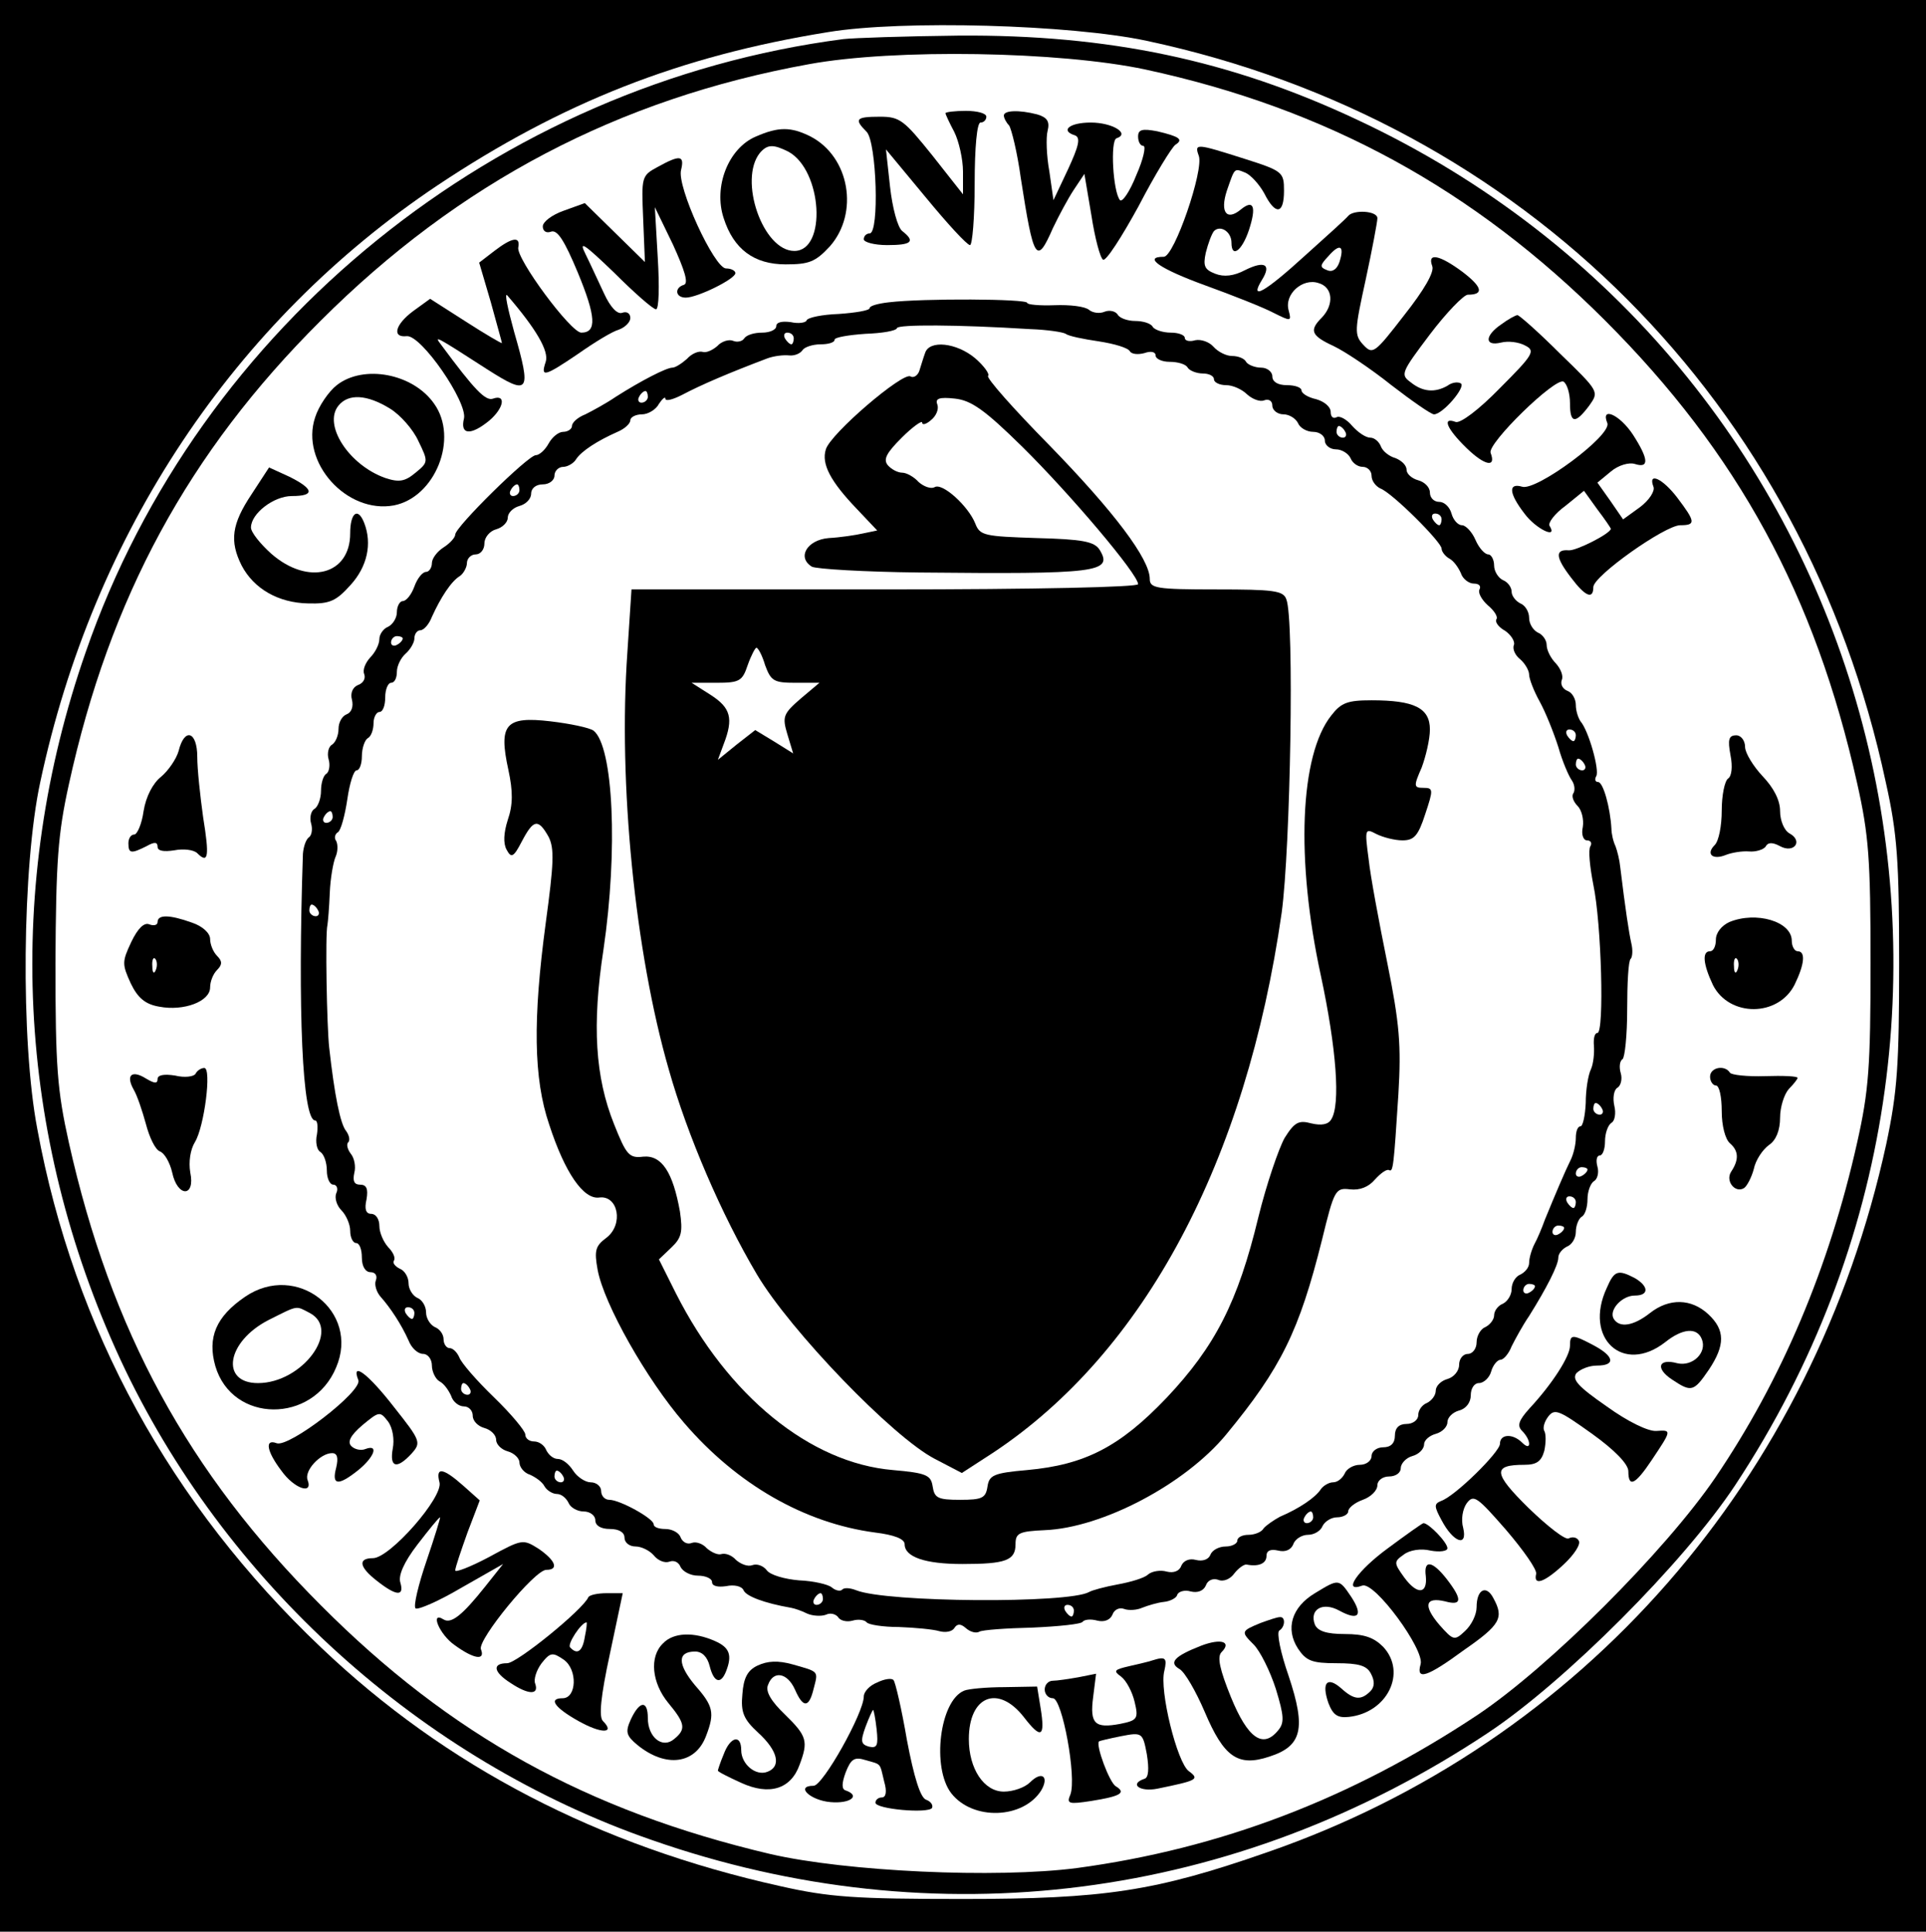 <?xml version="1.0" standalone="no"?>
<!DOCTYPE svg PUBLIC "-//W3C//DTD SVG 20010904//EN"
 "http://www.w3.org/TR/2001/REC-SVG-20010904/DTD/svg10.dtd">
<svg version="1.0" xmlns="http://www.w3.org/2000/svg"
 width="330pt" height="331pt" viewBox="0 0 330 331"
 preserveAspectRatio="xMidYMid meet">
<g transform="translate(0,331) scale(0.1,-0.1)"
fill="#000000" stroke="none">
<path d="M0 1655 l0 -1655 1650 0 1650 0 0 1655 0 1655 -1650 0 -1650 0 0
-1655z m1965 1585 c646 -138 1127 -620 1266 -1270 20 -89 23 -136 23 -310 0
-176 -3 -220 -22 -310 -125 -574 -520 -1027 -1061 -1214 -192 -67 -279 -80
-521 -80 -185 0 -229 3 -313 22 -311 69 -573 205 -787 409 -258 245 -423 546
-486 888 -29 151 -26 452 5 595 91 427 332 789 680 1022 213 142 415 222 670
263 127 21 415 13 546 -15z"/>
<path d="M1445 3243 c-592 -77 -1104 -490 -1298 -1050 -140 -401 -119 -827 59
-1212 177 -381 515 -687 911 -824 486 -170 1000 -104 1433 184 131 87 335 291
423 424 544 824 240 1925 -648 2340 -217 102 -426 146 -683 144 -92 -1 -180
-4 -197 -6z m517 -52 c311 -67 563 -205 788 -430 228 -228 360 -471 432 -793
20 -89 23 -130 23 -308 0 -178 -3 -219 -23 -308 -48 -214 -129 -406 -243 -574
-86 -126 -285 -325 -408 -407 -217 -144 -441 -229 -686 -262 -139 -18 -395 -6
-525 24 -314 74 -549 204 -770 426 -228 228 -360 471 -432 793 -20 90 -23 130
-23 308 1 174 4 220 23 306 70 320 205 569 431 794 237 237 511 381 837 440
147 27 430 22 576 -9z"/>
<path d="M1620 3116 c0 -2 7 -17 15 -32 8 -16 15 -47 15 -68 l0 -39 -52 66
c-49 61 -56 67 -90 67 -42 0 -45 -4 -23 -26 17 -18 22 -174 5 -174 -5 0 -10
-4 -10 -10 0 -5 18 -10 40 -10 42 0 49 6 26 24 -8 6 -17 40 -21 76 l-7 64 68
-82 c37 -45 71 -82 76 -82 4 0 8 47 8 105 0 63 4 105 10 105 6 0 10 5 10 10 0
6 -16 10 -35 10 -19 0 -35 -2 -35 -4z"/>
<path d="M1720 3112 c0 -4 4 -12 9 -17 4 -6 14 -46 20 -90 22 -142 27 -150 55
-86 10 21 26 51 36 66 l18 27 12 -71 c6 -39 15 -73 20 -76 5 -3 32 39 61 92
28 54 57 101 63 105 14 9 7 14 -31 23 -26 5 -33 3 -33 -9 0 -9 4 -16 9 -16 5
0 0 -23 -12 -50 -11 -28 -24 -47 -28 -43 -12 14 -17 102 -6 106 24 8 -7 27
-44 27 -37 0 -53 -14 -27 -22 10 -4 6 -19 -12 -58 l-25 -53 -7 49 c-5 27 -6
59 -3 70 4 16 -1 23 -18 28 -31 8 -57 7 -57 -2z"/>
<path d="M1295 3076 c-47 -20 -73 -86 -55 -140 17 -53 52 -79 106 -79 40 0 51
4 76 31 50 57 34 153 -33 188 -34 17 -55 17 -94 0z m56 -26 c58 -32 66 -170
10 -170 -54 0 -96 122 -59 168 13 15 23 15 49 2z"/>
<path d="M2054 3043 c9 -24 -42 -173 -60 -173 -37 0 -6 -21 71 -49 47 -17 100
-38 117 -47 30 -15 31 -15 26 4 -8 28 24 56 51 47 25 -7 27 -37 6 -59 -22 -22
-19 -31 20 -49 19 -9 64 -39 99 -67 35 -27 68 -50 73 -50 15 0 55 47 46 53 -5
3 -15 2 -23 -4 -21 -12 -42 -11 -63 6 -18 13 -16 17 33 82 28 37 58 68 65 68
28 0 25 13 -9 39 -39 29 -61 34 -52 10 4 -10 -14 -41 -48 -84 -51 -66 -54 -68
-70 -51 -16 17 -15 25 4 112 11 51 20 99 20 105 0 13 -41 15 -50 4 -3 -4 -36
-34 -74 -68 -69 -63 -96 -78 -74 -42 17 27 5 34 -29 17 -19 -10 -36 -12 -51
-6 -18 7 -21 13 -16 36 4 16 10 32 14 37 11 11 30 -1 30 -20 0 -27 18 -14 30
22 13 40 8 53 -14 35 -24 -20 -36 -5 -24 32 14 40 12 39 32 31 9 -4 23 -19 32
-35 19 -38 34 -37 34 4 0 32 -2 34 -68 55 -82 26 -86 27 -78 5z m241 -182 c-4
-12 -12 -18 -21 -14 -13 5 -13 8 2 24 20 23 28 18 19 -10z"/>
<path d="M1127 3024 c-28 -15 -28 -17 -25 -89 l3 -74 -51 50 -52 51 -36 -13
c-20 -7 -36 -19 -36 -27 0 -8 6 -12 14 -9 11 4 23 -15 46 -70 31 -75 33 -103
6 -103 -18 0 -112 127 -108 146 4 20 -11 17 -41 -6 l-26 -20 20 -68 c10 -37
19 -68 19 -70 0 -1 -28 15 -62 37 l-61 39 -29 -21 c-31 -23 -37 -46 -11 -43
25 2 104 -113 98 -141 -7 -28 11 -30 43 -4 25 21 30 46 7 38 -13 -5 -32 15
-89 92 -13 17 -11 16 79 -42 72 -46 76 -40 46 64 -11 40 -17 68 -12 63 50 -58
72 -96 66 -114 -9 -27 -3 -26 56 14 27 19 58 38 69 41 11 4 20 13 20 20 0 8
-6 12 -14 9 -8 -3 -20 9 -31 33 -10 21 -24 52 -32 68 -12 24 -2 17 49 -32 35
-35 67 -63 72 -63 5 0 6 39 3 88 l-5 87 31 -64 c20 -44 27 -66 19 -69 -17 -5
-15 -22 3 -22 20 0 85 32 85 42 0 4 -7 8 -16 8 -20 0 -85 141 -77 169 6 25 -2
26 -40 5z"/>
<path d="M1523 2792 c-18 -2 -33 -6 -33 -10 0 -4 -24 -8 -53 -10 -28 -1 -53
-6 -55 -11 -1 -4 -14 -6 -27 -3 -15 2 -25 0 -25 -7 0 -6 -11 -11 -24 -11 -14
0 -27 -4 -31 -10 -3 -5 -12 -7 -19 -4 -7 3 -20 -1 -27 -9 -8 -7 -19 -12 -25
-10 -7 2 -19 -3 -27 -12 -9 -8 -20 -15 -25 -15 -10 0 -53 -22 -97 -50 -16 -11
-40 -24 -52 -30 -13 -5 -23 -14 -23 -20 0 -5 -7 -10 -15 -10 -8 0 -19 -9 -25
-20 -6 -11 -16 -20 -22 -20 -13 0 -138 -123 -138 -136 0 -5 -9 -15 -20 -22
-11 -7 -20 -19 -20 -27 0 -8 -5 -15 -10 -15 -6 0 -15 -11 -20 -25 -5 -14 -14
-25 -20 -25 -5 0 -10 -9 -10 -19 0 -10 -7 -21 -15 -25 -8 -3 -15 -13 -15 -21
0 -9 -7 -23 -16 -32 -8 -9 -13 -21 -10 -28 3 -8 -2 -16 -11 -19 -9 -4 -13 -14
-10 -25 3 -12 -1 -22 -9 -25 -8 -3 -14 -14 -14 -25 0 -11 -5 -23 -11 -27 -6
-3 -9 -15 -6 -25 3 -10 1 -22 -4 -25 -5 -3 -9 -16 -9 -29 0 -13 -5 -27 -11
-31 -6 -3 -9 -15 -6 -25 3 -10 1 -21 -4 -24 -5 -4 -9 -16 -10 -28 -9 -268 -1
-457 21 -457 4 0 5 -11 3 -24 -3 -13 0 -27 6 -30 6 -4 11 -18 11 -32 0 -13 5
-24 11 -24 6 0 9 -7 5 -15 -3 -8 1 -21 9 -29 8 -8 15 -24 15 -35 0 -12 5 -21
10 -21 6 0 10 -11 10 -25 0 -15 6 -25 15 -25 8 0 12 -6 9 -14 -3 -7 1 -20 8
-28 17 -19 36 -48 48 -75 5 -13 16 -23 25 -23 8 0 15 -9 15 -20 0 -10 6 -23
13 -27 8 -4 16 -16 20 -25 3 -10 13 -18 22 -18 8 0 15 -7 15 -16 0 -9 9 -18
20 -21 11 -3 20 -12 20 -20 0 -8 9 -17 20 -20 11 -3 20 -12 20 -19 0 -8 8 -18
18 -21 9 -4 21 -12 25 -20 4 -7 14 -13 21 -13 8 0 16 -7 20 -15 3 -8 15 -15
26 -15 11 0 20 -7 20 -15 0 -9 9 -15 25 -15 16 0 25 -6 25 -15 0 -8 8 -15 19
-15 10 0 24 -7 31 -15 7 -9 19 -14 27 -11 8 3 16 -1 19 -9 4 -8 17 -15 30 -15
13 0 24 -5 24 -11 0 -7 10 -9 24 -7 14 3 27 0 30 -7 4 -10 35 -22 81 -30 6 -1
18 -5 28 -10 9 -4 24 -5 32 -2 8 4 17 1 21 -4 3 -6 15 -9 25 -6 10 3 21 1 24
-3 3 -4 28 -8 55 -8 28 -1 59 -4 69 -7 11 -3 22 -1 26 5 5 8 11 8 20 0 8 -7
18 -9 23 -6 5 3 46 6 91 7 45 2 84 6 86 10 3 4 14 5 25 2 12 -3 22 1 26 10 3
9 12 13 20 10 8 -3 22 -2 31 2 10 4 27 9 37 10 11 1 22 7 23 12 2 6 13 9 23 6
12 -3 22 1 26 10 3 9 12 13 21 10 9 -4 21 1 28 11 7 9 17 16 21 15 21 -4 34 2
34 15 0 9 7 12 20 9 12 -3 22 1 26 11 3 9 15 16 25 16 11 0 22 7 25 15 4 8 15
15 25 15 10 0 19 5 19 10 0 6 11 15 25 20 14 5 25 16 25 25 0 8 9 15 20 15 11
0 20 6 20 14 0 8 9 18 20 21 11 3 20 12 20 20 0 7 9 15 20 18 11 3 20 12 20
20 0 8 9 17 20 20 12 3 20 14 20 26 0 12 6 21 14 21 8 0 18 9 21 20 3 11 11
20 16 20 5 0 14 10 19 23 6 12 19 36 30 52 30 48 50 87 50 100 0 7 7 15 15 19
8 3 15 14 15 25 0 11 5 23 10 26 6 3 10 17 10 30 0 13 5 27 11 31 6 3 9 15 6
25 -3 11 -1 19 4 19 5 0 9 11 9 24 0 14 5 28 11 32 6 3 8 17 5 29 -3 13 -1 27
5 31 6 3 9 15 6 25 -3 10 -2 21 3 24 4 3 8 41 8 85 0 45 2 84 6 87 3 3 4 15 1
27 -4 18 -10 57 -19 131 -1 11 -5 27 -8 35 -4 8 -7 22 -7 30 -2 36 -14 80 -23
80 -5 0 -6 5 -3 10 6 10 -13 78 -27 94 -4 6 -8 18 -8 28 0 10 -6 21 -14 24 -8
3 -13 11 -10 19 3 7 -2 19 -10 28 -9 9 -16 23 -16 32 0 8 -7 18 -15 21 -8 4
-15 15 -15 25 0 11 -7 22 -15 25 -8 4 -15 13 -15 20 0 8 -7 17 -15 20 -8 4
-15 15 -15 25 0 10 -5 19 -10 19 -6 0 -16 11 -22 25 -6 14 -17 25 -23 25 -7 0
-15 9 -18 20 -3 11 -12 20 -21 20 -9 0 -16 7 -16 16 0 9 -9 18 -20 21 -11 3
-20 11 -20 18 0 8 -9 16 -19 20 -11 3 -22 12 -25 20 -3 8 -11 15 -18 15 -8 0
-21 9 -31 20 -10 12 -22 18 -27 15 -6 -3 -10 1 -10 9 0 9 -11 18 -25 22 -14 3
-25 10 -25 15 0 5 -11 9 -25 9 -16 0 -25 6 -25 15 0 8 -9 15 -19 15 -11 0 -23
5 -26 10 -3 6 -14 10 -24 10 -10 0 -24 7 -32 16 -7 8 -21 13 -31 11 -10 -3
-18 -1 -18 4 0 5 -11 9 -24 9 -14 0 -28 5 -31 10 -3 6 -17 10 -30 10 -13 0
-27 5 -30 11 -4 6 -14 8 -22 5 -9 -4 -21 -2 -27 3 -7 6 -33 9 -59 8 -26 -1
-47 1 -47 4 0 7 -178 8 -237 1z m243 -46 c28 -1 55 -5 60 -8 5 -4 30 -9 57
-13 26 -4 50 -11 53 -17 3 -5 14 -6 25 -3 11 4 19 2 19 -4 0 -6 11 -11 24 -11
14 0 28 -4 31 -10 3 -5 15 -10 26 -10 10 0 19 -4 19 -10 0 -5 9 -10 21 -10 11
0 27 -7 36 -16 9 -8 22 -13 29 -10 8 3 14 -1 14 -9 0 -8 9 -15 19 -15 10 0 21
-7 25 -15 3 -8 15 -15 26 -15 11 0 20 -7 20 -15 0 -8 9 -15 19 -15 10 0 21 -7
25 -15 3 -8 12 -15 21 -15 8 0 15 -7 15 -15 0 -9 7 -18 15 -22 20 -7 105 -92
105 -103 0 -5 6 -13 13 -17 8 -4 16 -16 20 -25 3 -10 14 -18 22 -18 9 0 13 -4
10 -10 -3 -5 3 -17 14 -27 11 -9 18 -20 15 -24 -3 -5 4 -14 15 -20 10 -7 17
-18 15 -24 -3 -7 2 -18 11 -25 8 -7 15 -19 15 -26 0 -7 8 -28 18 -46 10 -18
24 -53 32 -78 7 -25 18 -50 23 -57 5 -7 6 -17 3 -22 -4 -5 0 -15 7 -22 7 -7
11 -23 9 -36 -3 -13 1 -23 7 -23 7 0 9 -5 6 -10 -4 -6 -1 -35 5 -66 14 -66 19
-254 7 -254 -5 0 -7 -10 -6 -22 1 -13 -1 -31 -5 -40 -5 -10 -9 -36 -9 -58 -1
-22 -5 -40 -9 -40 -5 0 -8 -9 -8 -20 0 -11 -4 -28 -9 -38 -9 -18 -26 -58 -44
-102 -5 -14 -13 -33 -18 -42 -5 -10 -9 -24 -9 -32 0 -8 -7 -16 -15 -20 -8 -3
-15 -14 -15 -25 0 -10 -7 -21 -15 -25 -8 -3 -15 -12 -15 -20 0 -7 -7 -16 -15
-20 -8 -3 -15 -15 -15 -26 0 -11 -7 -20 -15 -20 -8 0 -15 -8 -15 -19 0 -10 -9
-21 -20 -24 -11 -3 -20 -12 -20 -20 0 -8 -7 -17 -15 -21 -8 -3 -15 -12 -15
-21 0 -8 -9 -15 -20 -15 -13 0 -20 -7 -20 -20 0 -13 -7 -20 -20 -20 -11 0 -20
-7 -20 -15 0 -8 -9 -15 -20 -15 -11 0 -23 -7 -26 -15 -4 -8 -12 -15 -20 -15
-7 0 -17 -6 -21 -12 -9 -14 -37 -33 -70 -47 -11 -6 -24 -15 -28 -20 -3 -6 -15
-11 -26 -11 -10 0 -19 -4 -19 -10 0 -5 -9 -10 -20 -10 -11 0 -23 -6 -26 -14
-3 -8 -13 -12 -25 -9 -11 3 -21 -1 -25 -10 -3 -9 -13 -13 -25 -10 -10 3 -25 1
-32 -5 -6 -6 -30 -13 -52 -17 -22 -4 -44 -10 -49 -13 -35 -20 -347 -18 -399 3
-10 4 -21 5 -24 1 -3 -3 -11 -2 -18 4 -6 5 -31 11 -56 12 -24 2 -49 9 -55 17
-6 8 -17 12 -25 9 -8 -3 -20 2 -28 9 -7 8 -18 12 -25 10 -6 -2 -17 3 -25 10
-7 8 -19 12 -26 9 -8 -3 -16 2 -19 10 -3 8 -15 14 -26 14 -11 0 -20 3 -20 8 0
10 -58 42 -76 42 -8 0 -14 7 -14 15 0 8 -8 15 -18 15 -9 0 -23 9 -30 20 -7 11
-18 20 -26 20 -8 0 -16 7 -20 15 -3 8 -12 15 -21 15 -8 0 -15 5 -15 12 0 6
-24 35 -54 64 -29 28 -56 59 -59 68 -4 9 -11 16 -17 16 -5 0 -10 7 -10 15 0 9
-7 18 -15 21 -8 4 -15 15 -15 25 0 11 -7 22 -15 25 -8 4 -15 15 -15 25 0 11
-7 22 -15 25 -8 4 -13 10 -10 14 3 5 -2 15 -10 23 -8 9 -15 25 -15 36 0 12 -6
21 -14 21 -9 0 -12 8 -8 25 3 18 0 25 -11 25 -10 0 -13 6 -10 20 3 11 0 26 -6
33 -6 8 -8 17 -4 20 3 4 1 12 -4 19 -10 12 -20 62 -29 143 -4 35 -7 195 -3
210 1 6 3 30 4 55 1 25 6 53 10 62 4 9 4 21 1 27 -4 5 -2 12 3 15 5 3 12 29
16 56 4 28 11 50 16 50 5 0 9 11 9 24 0 14 5 28 10 31 6 3 10 15 10 26 0 10 5
19 10 19 6 0 10 11 10 25 0 14 5 25 10 25 6 0 10 8 10 19 0 10 7 24 15 31 8 7
15 19 15 26 0 8 5 14 10 14 6 0 15 10 20 23 15 33 33 61 48 70 6 4 12 15 12
22 0 8 7 15 15 15 8 0 15 8 15 19 0 10 9 21 20 24 11 3 20 12 20 20 0 8 9 17
20 20 11 3 20 12 20 21 0 9 8 16 20 16 11 0 20 7 20 15 0 8 7 15 15 15 7 0 18
6 22 13 9 14 37 32 71 47 12 5 22 14 22 20 0 5 9 10 20 10 10 0 24 8 29 18 6
9 11 13 11 9 0 -5 12 -2 28 6 34 18 81 38 147 63 11 4 27 6 37 5 9 -1 19 3 23
9 3 5 17 10 31 10 13 0 24 3 24 8 0 4 24 8 53 10 28 1 53 5 54 10 3 6 101 6
229 -2z m-406 -16 c0 -5 -2 -10 -4 -10 -3 0 -8 5 -11 10 -3 6 -1 10 4 10 6 0
11 -4 11 -10z m-250 -100 c0 -5 -5 -10 -11 -10 -5 0 -7 5 -4 10 3 6 8 10 11
10 2 0 4 -4 4 -10z m1195 -60 c3 -5 1 -10 -4 -10 -6 0 -11 5 -11 10 0 6 2 10
4 10 3 0 8 -4 11 -10z m-1415 -100 c0 -5 -5 -10 -11 -10 -5 0 -7 5 -4 10 3 6
8 10 11 10 2 0 4 -4 4 -10z m1580 -50 c0 -5 -2 -10 -4 -10 -3 0 -8 5 -11 10
-3 6 -1 10 4 10 6 0 11 -4 11 -10z m-1780 -204 c0 -3 -4 -8 -10 -11 -5 -3 -10
-1 -10 4 0 6 5 11 10 11 6 0 10 -2 10 -4z m2010 -166 c0 -5 -2 -10 -4 -10 -3
0 -8 5 -11 10 -3 6 -1 10 4 10 6 0 11 -4 11 -10z m15 -50 c3 -5 1 -10 -4 -10
-6 0 -11 5 -11 10 0 6 2 10 4 10 3 0 8 -4 11 -10z m-2145 -90 c0 -5 -5 -10
-11 -10 -5 0 -7 5 -4 10 3 6 8 10 11 10 2 0 4 -4 4 -10z m-25 -160 c3 -5 1
-10 -4 -10 -6 0 -11 5 -11 10 0 6 2 10 4 10 3 0 8 -4 11 -10z m2200 -340 c3
-5 1 -10 -4 -10 -6 0 -11 5 -11 10 0 6 2 10 4 10 3 0 8 -4 11 -10z m-25 -104
c0 -3 -4 -8 -10 -11 -5 -3 -10 -1 -10 4 0 6 5 11 10 11 6 0 10 -2 10 -4z m-20
-56 c0 -5 -2 -10 -4 -10 -3 0 -8 5 -11 10 -3 6 -1 10 4 10 6 0 11 -4 11 -10z
m-20 -44 c0 -3 -4 -8 -10 -11 -5 -3 -10 -1 -10 4 0 6 5 11 10 11 6 0 10 -2 10
-4z m-50 -100 c0 -3 -4 -8 -10 -11 -5 -3 -10 -1 -10 4 0 6 5 11 10 11 6 0 10
-2 10 -4z m-1920 -46 c0 -5 -2 -10 -4 -10 -3 0 -8 5 -11 10 -3 6 -1 10 4 10 6
0 11 -4 11 -10z m95 -130 c3 -5 1 -10 -4 -10 -6 0 -11 5 -11 10 0 6 2 10 4 10
3 0 8 -4 11 -10z m160 -150 c3 -5 1 -10 -4 -10 -6 0 -11 5 -11 10 0 6 2 10 4
10 3 0 8 -4 11 -10z m1285 -70 c0 -5 -5 -10 -11 -10 -5 0 -7 5 -4 10 3 6 8 10
11 10 2 0 4 -4 4 -10z m-840 -140 c0 -5 -5 -10 -11 -10 -5 0 -7 5 -4 10 3 6 8
10 11 10 2 0 4 -4 4 -10z m430 -20 c0 -5 -2 -10 -4 -10 -3 0 -8 5 -11 10 -3 6
-1 10 4 10 6 0 11 -4 11 -10z"/>
<path d="M1585 2705 c-3 -8 -7 -22 -10 -31 -3 -8 -10 -12 -15 -9 -13 8 -137
-98 -145 -125 -8 -25 8 -55 53 -102 l35 -37 -24 -5 c-13 -3 -40 -7 -59 -8 -37
-3 -55 -33 -29 -49 7 -4 90 -9 183 -10 306 -3 334 0 310 39 -9 14 -29 18 -108
20 -89 3 -97 4 -105 25 -12 30 -57 71 -70 62 -6 -3 -18 1 -27 9 -8 9 -21 16
-28 16 -8 0 -19 6 -25 13 -8 10 -2 21 24 47 19 19 35 30 35 26 0 -5 7 -3 15 4
9 7 14 19 11 27 -4 10 3 13 30 10 28 -3 51 -19 116 -83 82 -81 198 -218 198
-235 0 -5 -172 -9 -434 -9 l-434 0 -7 -107 c-16 -225 13 -515 71 -716 32 -113
90 -248 151 -351 57 -96 233 -279 305 -316 l46 -24 54 35 c259 172 433 499
494 925 15 110 22 503 8 537 -5 15 -22 17 -120 17 -103 0 -114 2 -114 18 0 34
-61 115 -172 229 -61 62 -109 116 -105 119 3 3 -7 17 -22 30 -32 27 -79 32
-86 9z m-274 -535 c10 -27 15 -30 52 -30 l41 0 -32 -27 c-30 -26 -32 -31 -23
-61 l10 -33 -32 20 -33 20 -32 -25 -32 -26 10 27 c17 44 12 62 -22 84 l-33 21
43 0 c39 0 44 3 53 30 6 17 13 30 15 30 3 0 10 -13 15 -30z"/>
<path d="M2281 2084 c-54 -68 -61 -247 -18 -445 27 -126 34 -222 18 -247 -5
-9 -17 -11 -34 -7 -22 6 -29 2 -46 -25 -10 -18 -31 -79 -45 -136 -35 -145 -74
-221 -157 -309 -80 -84 -140 -115 -239 -124 -58 -5 -65 -9 -68 -28 -3 -20 -9
-23 -47 -23 -38 0 -44 3 -47 23 -3 19 -10 23 -68 28 -142 12 -283 127 -372
303 l-29 58 21 20 c18 17 20 27 15 62 -12 67 -31 97 -63 94 -24 -3 -29 3 -50
56 -32 80 -38 169 -18 299 25 170 17 348 -17 375 -7 5 -40 12 -74 16 -77 9
-89 -5 -72 -83 8 -37 8 -60 -1 -86 -7 -22 -8 -40 -2 -51 8 -15 12 -13 26 14
20 38 28 40 46 8 10 -20 9 -45 -5 -148 -22 -164 -21 -266 6 -345 27 -83 59
-129 86 -125 32 4 42 -46 12 -69 -19 -14 -21 -22 -15 -55 11 -59 84 -188 148
-262 91 -106 207 -172 327 -188 33 -4 51 -11 51 -20 0 -22 35 -34 99 -34 74 0
91 6 91 34 0 19 6 22 50 24 99 4 241 79 311 164 94 114 125 177 164 333 21 86
23 90 48 87 17 -2 32 4 43 17 10 11 20 18 24 16 7 -4 8 6 16 130 5 84 2 121
-19 225 -14 69 -29 149 -32 178 -7 52 -6 53 13 43 12 -6 32 -11 45 -11 20 0
27 8 39 45 14 42 14 45 -3 45 -17 0 -17 3 -3 35 7 19 14 48 14 65 0 37 -27 50
-100 50 -41 0 -52 -4 -69 -26z"/>
<path d="M2572 2754 c-28 -19 -29 -38 0 -31 12 3 30 1 41 -5 18 -9 15 -15 -43
-73 -36 -37 -68 -61 -76 -58 -24 9 -15 -12 19 -45 31 -30 51 -34 41 -8 -6 16
111 130 125 122 6 -4 11 -20 11 -37 0 -35 9 -36 33 -4 17 24 17 24 -50 89 -37
37 -70 66 -73 66 -3 0 -16 -7 -28 -16z"/>
<path d="M577 2650 c-14 -11 -31 -36 -37 -55 -26 -77 54 -166 135 -151 71 14
111 115 69 174 -36 52 -121 68 -167 32z m91 -40 c18 -11 40 -36 49 -56 17 -35
17 -36 -5 -54 -18 -15 -28 -17 -52 -9 -62 22 -107 91 -80 124 17 21 49 19 88
-5z"/>
<path d="M2754 2585 c8 -21 -122 -117 -146 -109 -24 7 -23 -11 4 -46 19 -26
58 -45 43 -21 -3 5 9 21 27 34 l32 26 23 -32 c13 -17 23 -32 23 -33 0 -8 -59
-38 -72 -37 -24 2 -23 -12 4 -47 24 -32 38 -38 38 -16 0 19 123 106 149 106
27 0 26 6 -5 47 -25 33 -51 45 -41 19 3 -7 -7 -23 -23 -35 l-29 -21 -22 32
-22 31 23 19 c13 11 31 16 41 13 25 -8 24 8 -3 50 -23 35 -56 49 -44 20z"/>
<path d="M431 2463 c-34 -51 -38 -80 -17 -122 21 -40 63 -64 114 -65 37 -1 48
4 73 32 28 31 37 70 23 106 -11 28 -24 17 -24 -18 0 -71 -72 -90 -135 -35 -19
17 -35 37 -35 45 0 24 39 54 70 54 40 0 38 12 -4 33 l-35 16 -30 -46z"/>
<path d="M306 2023 c-4 -14 -18 -34 -30 -44 -14 -11 -26 -34 -30 -59 -3 -22
-11 -40 -16 -40 -6 0 -10 -7 -10 -15 0 -18 5 -18 31 -5 14 8 19 7 19 -1 0 -7
10 -9 29 -6 15 3 33 1 39 -5 19 -19 21 -6 10 62 -5 36 -10 82 -10 103 0 44
-22 51 -32 10z"/>
<path d="M2965 2016 c4 -20 2 -36 -4 -40 -6 -4 -11 -29 -11 -55 0 -26 -5 -52
-12 -59 -16 -16 -3 -26 19 -17 10 4 28 7 40 6 11 -1 24 3 28 8 4 8 12 8 25 1
24 -13 40 9 16 22 -9 5 -16 22 -16 38 0 19 -11 40 -30 60 -16 17 -30 40 -30
50 0 11 -7 20 -15 20 -13 0 -15 -7 -10 -34z"/>
<path d="M270 1730 c0 -5 -6 -7 -14 -4 -9 4 -20 -7 -31 -30 -16 -34 -16 -38
-1 -71 12 -25 25 -36 49 -40 42 -8 87 9 87 33 0 10 5 23 12 30 9 9 9 15 0 24
-7 7 -12 20 -12 29 0 10 -13 22 -31 28 -39 14 -59 14 -59 1z m-3 -82 c-3 -8
-6 -5 -6 6 -1 11 2 17 5 13 3 -3 4 -12 1 -19z"/>
<path d="M2963 1730 c-13 -6 -23 -18 -23 -30 0 -11 -4 -20 -10 -20 -14 0 -12
-22 5 -58 28 -55 112 -55 140 1 17 35 19 57 5 57 -5 0 -10 8 -10 18 0 33 -61
51 -107 32z m14 -82 c-3 -8 -6 -5 -6 6 -1 11 2 17 5 13 3 -3 4 -12 1 -19z"/>
<path d="M335 1470 c-3 -5 -19 -7 -35 -3 -19 3 -30 1 -30 -6 0 -8 -5 -8 -20 1
-24 15 -35 6 -21 -19 6 -10 15 -37 21 -59 6 -23 16 -44 24 -47 8 -3 17 -19 21
-36 9 -43 40 -43 31 0 -3 18 0 39 8 52 16 26 29 127 16 127 -5 0 -12 -4 -15
-10z"/>
<path d="M2930 1465 c0 -8 5 -15 10 -15 6 0 10 -20 10 -44 0 -25 6 -48 14 -55
15 -13 16 -28 2 -49 -10 -16 7 -37 22 -28 5 3 13 18 17 33 3 15 15 33 26 41
12 8 19 25 19 47 0 18 7 40 15 49 8 8 15 17 15 19 0 3 -25 4 -56 3 -30 -1 -58
2 -60 6 -9 14 -34 9 -34 -7z"/>
<path d="M2753 1103 c-40 -86 28 -149 100 -93 30 24 55 26 63 5 9 -23 -16 -47
-42 -41 -33 9 -38 -9 -9 -28 33 -22 37 -21 63 17 28 42 28 68 -1 95 -29 27
-67 28 -100 2 -28 -22 -52 -26 -62 -10 -9 15 14 40 36 40 25 0 24 16 0 30 -29
15 -35 13 -48 -17z"/>
<path d="M420 1088 c-50 -34 -65 -70 -51 -119 29 -98 167 -99 207 -2 41 96
-68 181 -156 121z m111 -28 c54 -29 -13 -120 -89 -120 -65 0 -54 71 18 108 52
26 46 25 71 12z"/>
<path d="M2690 1004 c0 -18 -30 -65 -69 -107 -19 -21 -22 -30 -13 -39 7 -7 12
-16 12 -22 0 -6 -5 -5 -12 2 -16 16 -38 15 -38 -2 0 -14 -77 -90 -101 -98 -12
-5 -12 -9 1 -33 20 -38 45 -47 37 -13 -4 14 -1 32 6 42 12 16 18 11 67 -45 30
-35 54 -69 52 -76 -5 -21 14 -15 48 17 17 16 29 34 25 40 -3 6 -11 7 -17 4 -5
-4 -36 20 -69 52 -61 60 -62 74 -7 74 21 0 29 6 34 24 3 14 3 29 0 34 -3 5 0
16 7 25 11 14 19 10 75 -30 39 -28 62 -52 62 -64 0 -29 12 -23 40 19 34 51 35
52 8 50 -14 -1 -49 16 -85 42 -49 34 -60 46 -52 57 7 7 22 13 35 13 33 0 30
16 -6 35 -36 19 -40 19 -40 -1z"/>
<path d="M614 945 c7 -19 -119 -116 -140 -108 -21 8 -17 -14 8 -47 22 -31 55
-42 45 -16 -6 16 22 46 42 46 9 0 11 -8 7 -25 -8 -30 3 -32 38 -4 27 22 36 45
12 36 -7 -3 -18 -1 -24 5 -7 7 -2 18 19 36 29 24 30 24 44 6 8 -11 11 -31 8
-46 -6 -33 7 -36 32 -9 17 19 16 22 -30 80 -45 58 -74 79 -61 46z"/>
<path d="M753 770 c7 -25 -85 -130 -114 -130 -26 0 -24 -15 7 -39 33 -26 47
-27 40 -3 -4 12 6 35 29 65 20 26 37 47 39 47 1 0 -9 -33 -23 -74 -14 -41 -23
-78 -19 -82 4 -3 39 12 78 35 l72 41 -31 -39 c-39 -49 -58 -64 -71 -56 -24 15
-7 -26 19 -44 33 -24 53 -27 45 -7 -6 16 92 136 112 136 22 0 16 16 -13 36
-27 17 -28 17 -85 -14 -32 -17 -58 -27 -58 -23 0 5 10 34 21 65 l21 55 -28 25
c-35 31 -48 33 -41 6z"/>
<path d="M2378 657 c-52 -38 -79 -77 -44 -64 21 8 108 -111 100 -135 -8 -28
11 -22 75 25 62 43 68 55 50 88 -12 24 -29 16 -29 -15 0 -13 -9 -31 -20 -41
-18 -17 -20 -16 -44 11 -28 33 -24 48 10 40 29 -8 30 3 3 38 -25 32 -40 34
-36 5 3 -31 -15 -32 -37 -2 -18 25 -18 27 -1 39 10 8 30 11 46 7 16 -3 29 -1
29 4 0 10 -32 43 -41 43 -2 0 -30 -20 -61 -43z"/>
<path d="M2253 580 c-40 -24 -51 -61 -29 -95 14 -21 24 -25 66 -25 38 0 52 -4
59 -18 7 -13 6 -23 -1 -30 -16 -16 -28 -15 -50 5 -24 21 -34 10 -22 -25 8 -21
16 -26 35 -24 66 7 100 76 59 120 -16 16 -32 22 -66 22 -31 0 -46 5 -51 16
-10 26 13 40 42 24 33 -18 41 -8 20 24 -21 31 -21 31 -62 6z"/>
<path d="M1008 573 c-9 -21 -122 -113 -139 -113 -26 0 -24 -15 6 -34 30 -20
49 -21 42 -1 -3 7 2 23 11 35 15 19 19 19 38 6 24 -17 22 -66 -2 -66 -25 0
-14 -16 27 -39 39 -22 64 -22 42 0 -7 7 -4 41 12 115 l22 104 -27 0 c-16 0
-30 -3 -32 -7z m-6 -68 c-4 -25 -13 -31 -25 -18 -6 5 19 43 28 43 1 0 0 -11
-3 -25z"/>
<path d="M2160 529 c-34 -14 -34 -15 -12 -37 11 -11 28 -45 38 -76 14 -46 15
-58 4 -71 -26 -32 -52 -14 -81 57 -19 47 -24 69 -16 77 18 18 -1 24 -35 11
-46 -18 -56 -29 -37 -40 9 -5 28 -38 43 -73 33 -78 57 -95 111 -77 56 18 63
48 33 138 -14 40 -21 75 -16 78 10 6 11 24 1 23 -5 0 -19 -5 -33 -10z"/>
<path d="M1136 494 c-24 -23 -19 -68 9 -102 29 -35 31 -45 10 -62 -20 -17 -45
3 -45 36 0 31 -14 30 -29 -2 -10 -22 -8 -28 11 -44 49 -40 100 -33 118 16 15
39 12 51 -19 86 -30 36 -31 58 0 58 12 0 21 -9 25 -25 7 -28 19 -32 28 -9 11
28 6 41 -19 52 -36 16 -71 15 -89 -4z"/>
<path d="M1298 456 c-17 -8 -24 -21 -26 -49 -3 -31 2 -43 27 -66 34 -31 40
-58 16 -67 -20 -8 -45 13 -45 37 0 28 -19 23 -30 -7 -6 -14 -10 -27 -10 -28 0
-2 18 -11 40 -21 48 -22 85 -11 100 31 15 40 13 49 -25 86 -24 23 -34 40 -29
51 9 25 33 21 46 -8 14 -32 24 -32 32 1 8 31 10 29 -36 42 -25 7 -43 6 -60 -2z"/>
<path d="M1975 465 c-5 -2 -23 -6 -40 -10 -26 -6 -28 -8 -14 -18 9 -7 19 -26
23 -43 7 -29 5 -32 -25 -38 -43 -8 -52 0 -46 46 l5 40 -30 -6 c-17 -3 -37 -6
-44 -6 -8 0 -14 -7 -14 -15 0 -8 6 -15 14 -15 16 0 41 -136 30 -165 -7 -16 -3
-17 36 -11 50 8 60 14 42 25 -11 6 -35 71 -29 77 1 1 18 5 38 9 36 7 37 6 44
-31 4 -25 3 -40 -4 -42 -27 -9 -8 -23 22 -17 68 14 73 16 54 30 -20 14 -51
139 -42 172 5 22 2 25 -20 18z"/>
<path d="M1503 427 c-13 -5 -23 -16 -23 -24 0 -28 -70 -153 -86 -153 -32 0 -6
-25 29 -28 34 -3 52 11 26 20 -7 2 -7 12 0 31 9 23 15 27 34 21 28 -8 24 -4
32 -37 5 -17 3 -27 -4 -27 -6 0 -11 -4 -11 -9 0 -11 90 -19 97 -9 2 5 -2 11
-10 14 -10 3 -21 39 -33 102 -9 53 -20 100 -23 103 -3 4 -16 2 -28 -4z m-1
-80 c3 -28 1 -33 -13 -30 -14 4 -15 9 -6 34 6 16 12 29 13 29 1 0 4 -15 6 -33z"/>
<path d="M1652 413 c-42 -17 -56 -132 -22 -176 37 -47 123 -44 154 5 14 24 1
34 -19 14 -9 -9 -29 -16 -45 -16 -34 0 -60 39 -60 90 0 74 50 94 94 38 30 -39
37 -35 29 15 l-6 37 -56 -1 c-31 0 -62 -3 -69 -6z"/>
</g>
</svg>
